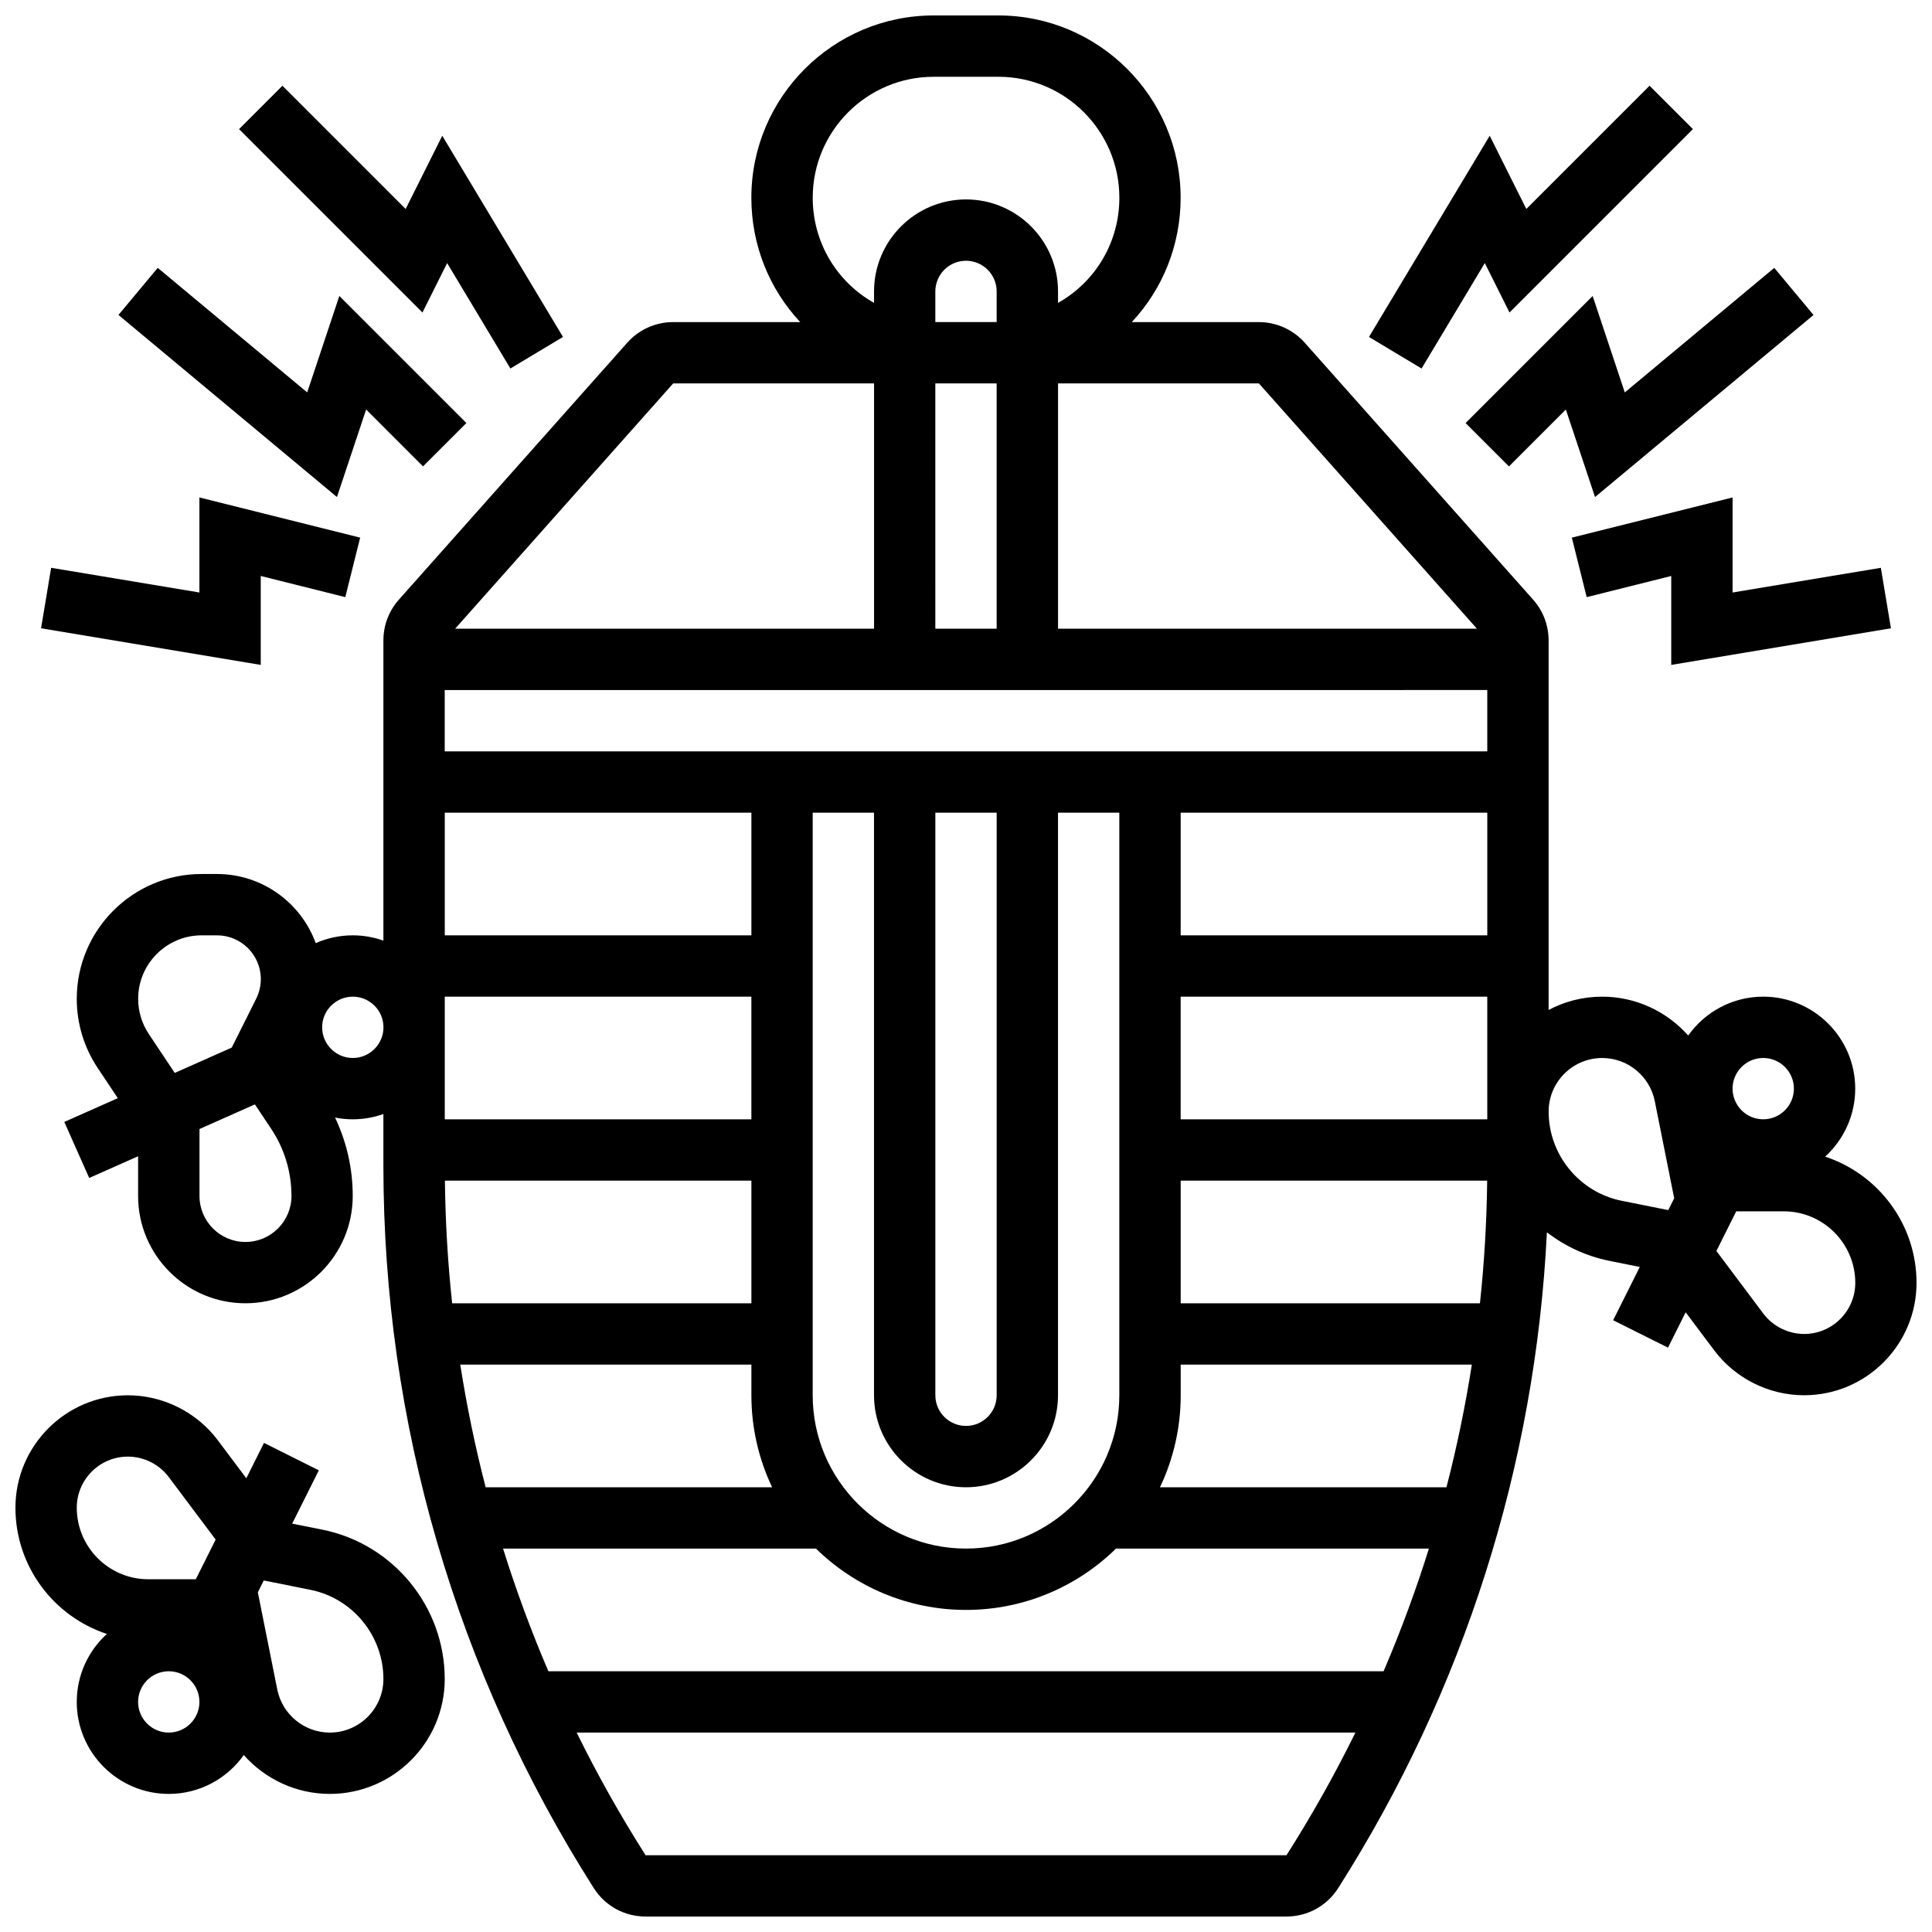 <?xml version="1.0" encoding="UTF-8"?>
<!-- Uploaded to: ICON Repo, www.svgrepo.com, Generator: ICON Repo Mixer Tools -->
<svg width="800px" height="800px" version="1.1" viewBox="144 144 512 512" xmlns="http://www.w3.org/2000/svg">
 <defs>
  <clipPath id="b">
   <path d="m161 148.09h490.9v503.81h-490.9z"/>
  </clipPath>
  <clipPath id="a">
   <path d="m148.09 513h113.91v107h-113.91z"/>
  </clipPath>
 </defs>
 <path d="m537.49 213.72 6.547 13.098 48.602-48.602-11.492-11.492-32.656 32.656-9.703-19.406-31.996 53.32 13.938 8.363z"/>
 <path d="m566.07 222.44-33.676 33.672 11.492 11.492 15.078-15.078 7.734 23.199 57.902-48.254-10.402-12.484-39.613 33.008z"/>
 <path d="m603.15 275.83-42.602 10.648 3.941 15.77 22.406-5.606v23.566l58.219-9.703-2.672-16.031-39.293 6.547z"/>
 <path d="m262.5 213.72 16.762 27.938 13.938-8.363-31.992-53.32-9.707 19.406-32.656-32.656-11.492 11.492 48.602 48.602z"/>
 <path d="m241.03 252.52 15.078 15.078 11.492-11.492-33.672-33.672-8.52 25.555-39.609-33.008-10.406 12.484 57.902 48.254z"/>
 <path d="m213.1 296.64 22.406 5.606 3.941-15.77-42.602-10.648v25.191l-39.293-6.547-2.672 16.031 58.219 9.703z"/>
 <g clip-path="url(#b)">
  <path d="m627.68 450.52c4.894-4.461 7.973-10.887 7.973-18.016 0-13.441-10.938-24.379-24.379-24.379-8.199 0-15.461 4.074-19.883 10.301-5.637-6.359-13.852-10.301-22.797-10.301-5.125 0-9.957 1.277-14.199 3.527v-97.949c0-3.984-1.457-7.82-4.106-10.797l-60.535-68.098c-3.082-3.465-7.508-5.453-12.145-5.453h-33.676c8.211-8.773 12.945-20.434 12.945-32.957 0-26.637-21.668-48.305-48.301-48.305h-17.16c-26.633 0-48.301 21.668-48.301 48.305 0 12.523 4.738 24.184 12.949 32.957h-33.676c-4.637 0-9.066 1.988-12.148 5.453l-60.531 68.098c-2.644 2.977-4.106 6.812-4.106 10.797v79.57c-2.543-0.902-5.277-1.398-8.125-1.398-3.488 0-6.805 0.742-9.805 2.066-3.902-10.68-14.16-18.32-26.172-18.32h-4.086c-18.234 0-33.074 14.836-33.074 33.074 0 6.551 1.922 12.895 5.555 18.348l5.324 7.984-14.18 6.301 6.602 14.852 12.953-5.758v10.52c0 15.684 12.758 28.441 28.441 28.441 15.684 0 28.441-12.758 28.441-28.441 0-7.242-1.605-14.309-4.684-20.77 1.516 0.297 3.078 0.457 4.684 0.457 2.848 0 5.582-0.496 8.125-1.398v13.672c0 67.941 19.281 134.15 55.758 191.47 2.996 4.715 8.125 7.527 13.711 7.527h169.85c5.586 0 10.715-2.816 13.711-7.527 33.309-52.34 52.266-112.09 55.312-173.8 4.781 3.684 10.426 6.344 16.641 7.586l7.977 1.594-7.062 14.121 14.535 7.269 4.684-9.367 7.551 10.066c5.598 7.461 14.508 11.918 23.836 11.918 16.426 0.004 29.793-13.363 29.793-29.789 0-15.582-10.172-28.824-24.223-33.449zm-16.406-26.145c4.481 0 8.125 3.644 8.125 8.125s-3.644 8.125-8.125 8.125c-4.481 0-8.125-3.644-8.125-8.125 0-4.477 3.644-8.125 8.125-8.125zm-333.95 130.02h82.922c10.262 10.043 24.293 16.25 39.754 16.25 15.461 0 29.492-6.207 39.754-16.25h82.922c-3.445 11.02-7.449 21.867-12.008 32.504h-221.34c-4.559-10.637-8.566-21.48-12.008-32.504zm260.82-227.53v16.25l-276.29 0.004v-16.25zm-130.02-97.512h-16.25v-8.125c0-4.481 3.644-8.125 8.125-8.125s8.125 3.644 8.125 8.125zm0 16.254v65.008h-16.25l-0.004-65.008zm130.02 195.02h-81.258v-32.504h81.258zm-178.77 73.133v-154.39h16.25v154.39c0 13.441 10.938 24.379 24.379 24.379s24.379-10.938 24.379-24.379v-154.39h16.25v154.39c0 22.402-18.227 40.629-40.629 40.629s-40.629-18.227-40.629-40.629zm32.504-154.39h16.25v154.39c0 4.481-3.644 8.125-8.125 8.125-4.481 0-8.125-3.644-8.125-8.125zm146.27 32.504h-81.258v-32.504h81.258zm-195.02-32.504v32.504h-81.258v-32.504zm-81.262 48.758h81.258v32.504h-81.258zm81.262 48.754v32.504h-79.305c-1.156-10.762-1.793-21.609-1.918-32.504zm0 48.758v8.125c0 8.719 1.977 16.984 5.5 24.379h-75.926c-2.769-10.707-5.016-21.551-6.727-32.504zm108.27 32.504c3.523-7.394 5.5-15.656 5.5-24.379v-8.125h77.156c-1.715 10.953-3.961 21.797-6.727 32.504zm5.496-48.758v-32.504h81.223c-0.129 10.895-0.762 21.742-1.918 32.504zm78.516-178.77h-111.02v-65.008h53.23zm-143.98-146.27h17.16c17.672 0 32.051 14.379 32.051 32.055 0 11.66-6.191 22.184-16.25 27.871l-0.004-3.043c0-13.441-10.938-24.379-24.379-24.379s-24.379 10.938-24.379 24.379v3.039c-10.062-5.688-16.25-16.211-16.25-27.871 0-17.672 14.379-32.051 32.051-32.051zm-69.031 81.262h53.234v65.008h-111.02zm-138.96 172.42c-1.848-2.773-2.824-6-2.824-9.332 0-9.277 7.547-16.824 16.824-16.824h4.086c6.391 0 11.594 5.203 11.594 11.598 0 1.789-0.422 3.582-1.223 5.184l-6.481 12.965-15.105 6.715zm25.617 55.105c-6.723 0-12.188-5.469-12.188-12.188v-17.742l14.684-6.527 4.297 6.445c3.531 5.297 5.394 11.457 5.394 17.82 0 6.723-5.469 12.191-12.188 12.191zm28.441-48.758c-4.481 0-8.125-3.644-8.125-8.125s3.644-8.125 8.125-8.125 8.125 3.644 8.125 8.125-3.644 8.125-8.125 8.125zm247.44 211.28h-169.85c-6.703-10.535-12.793-21.387-18.266-32.504h206.38c-5.477 11.113-11.562 21.969-18.27 32.504zm88.855-173.43c-11.234-2.246-19.387-12.191-19.387-23.645 0-7.832 6.371-14.199 14.199-14.199 6.746 0 12.602 4.801 13.926 11.414l5.148 25.754-1.57 3.141zm48.332 35.289c-4.242 0-8.289-2.027-10.836-5.418l-12.426-16.57 5.258-10.516h12.586c10.453 0 18.961 8.504 18.961 18.961 0 7.465-6.074 13.543-13.543 13.543z"/>
 </g>
 <g clip-path="url(#a)">
  <path d="m229.41 549.37-7.977-1.594 7.062-14.121-14.535-7.269-4.684 9.367-7.551-10.066c-5.598-7.465-14.508-11.922-23.84-11.922-16.426 0-29.793 13.367-29.793 29.797 0 15.578 10.176 28.82 24.227 33.449-4.898 4.457-7.977 10.883-7.977 18.016 0 13.441 10.938 24.379 24.379 24.379 8.199 0 15.461-4.074 19.883-10.301 5.641 6.359 13.852 10.297 22.801 10.297 16.793 0 30.453-13.66 30.453-30.453-0.004-19.172-13.648-35.82-32.449-39.578zm-65.066-5.809c0-7.469 6.078-13.543 13.543-13.543 4.242 0 8.289 2.027 10.836 5.418l12.426 16.57-5.258 10.516h-12.586c-10.453 0-18.961-8.508-18.961-18.961zm24.379 59.59c-4.481 0-8.125-3.644-8.125-8.125 0-4.481 3.644-8.125 8.125-8.125 4.481 0 8.125 3.644 8.125 8.125 0 4.481-3.644 8.125-8.125 8.125zm42.684 0c-6.746 0-12.602-4.801-13.926-11.414l-5.148-25.754 1.57-3.141 12.32 2.465c11.23 2.242 19.383 12.188 19.383 23.645 0 7.828-6.371 14.199-14.199 14.199z"/>
 </g>
</svg>